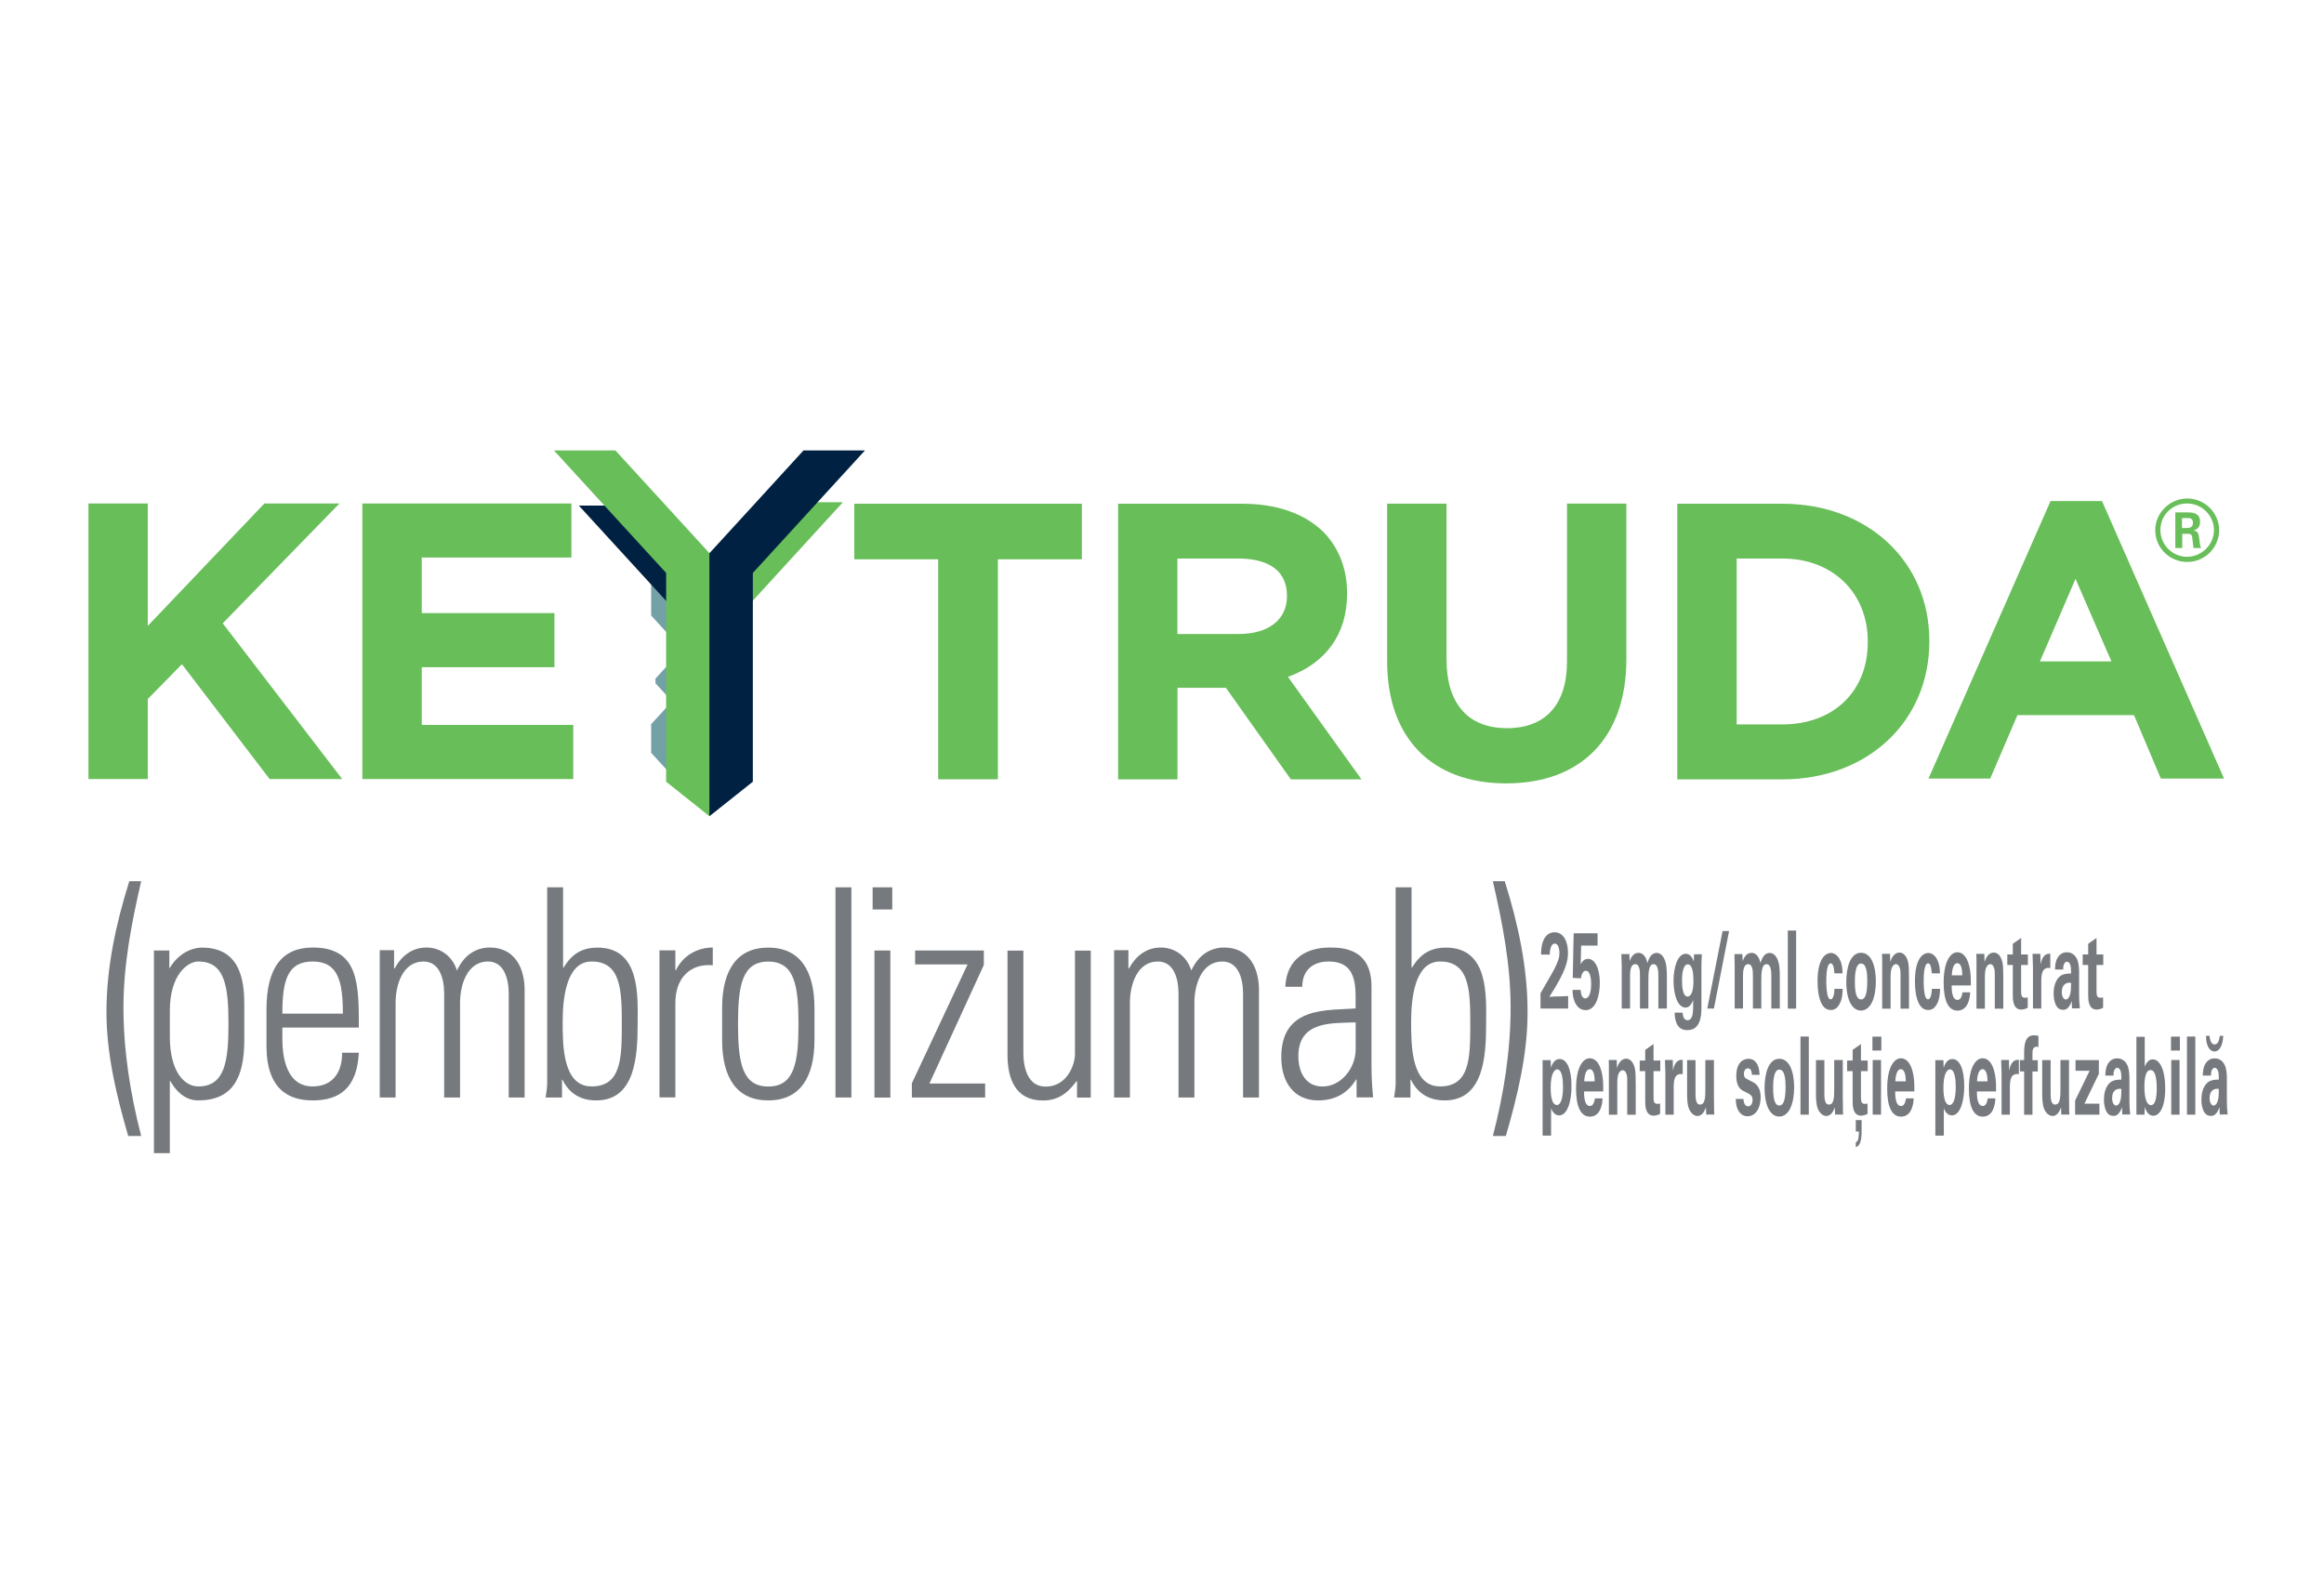 <?xml version="1.0" encoding="UTF-8"?> <svg xmlns="http://www.w3.org/2000/svg" xmlns:xlink="http://www.w3.org/1999/xlink" id="Layer_2" data-name="Layer 2" viewBox="0 0 279 191.22"><defs><style> .cls-1 { fill: #74a1a6; } .cls-2 { fill: #68be59; } .cls-3 { fill: #fff; } .cls-4 { fill: none; } .cls-5 { fill: #767a7e; } .cls-6 { clip-path: url(#clippath-1); } .cls-7 { fill: #002141; } .cls-8 { clip-path: url(#clippath-2); } .cls-9 { clip-path: url(#clippath); } </style><clipPath id="clippath"><rect class="cls-4" width="279" height="191.22"></rect></clipPath><clipPath id="clippath-1"><rect class="cls-4" x="-63" y="-178" width="1320" height="1500"></rect></clipPath><clipPath id="clippath-2"><rect class="cls-4" x="3.57" y="48.47" width="270.67" height="93.83"></rect></clipPath></defs><g id="Layer_1-2" data-name="Layer 1"><g class="cls-9"><g class="cls-6"><rect class="cls-3" width="279" height="191.22"></rect><polygon class="cls-2" points="32.37 93.55 21.84 79.76 17.74 83.94 17.74 93.55 10.62 93.55 10.62 60.46 17.74 60.46 17.74 75.16 31.74 60.46 40.75 60.46 26.74 74.85 41.08 93.55 32.37 93.55"></polygon><polygon class="cls-2" points="43.5 93.55 43.5 60.46 68.6 60.46 68.6 66.95 50.63 66.95 50.63 73.62 66.56 73.62 66.56 80.12 50.63 80.12 50.63 87.05 68.82 87.05 68.82 93.55 43.5 93.55"></polygon><polygon class="cls-2" points="112.63 93.58 112.63 67.16 102.56 67.16 102.56 60.49 129.88 60.49 129.88 67.16 119.8 67.16 119.8 93.58 112.63 93.58"></polygon><g class="cls-8"><path class="cls-2" d="M161.72,71.31v-.09c0-2.9-.98-5.44-2.86-7.36-2.27-2.21-5.63-3.37-9.7-3.37h-14.93v33.1h7.13v-11h5.81l7.8,11h8.48l-8.83-12.31c4.59-1.66,7.1-5.17,7.1-9.97M141.35,67.07h7.35c2.17,0,5.8.58,5.8,4.46v.09c0,2.78-2.21,4.51-5.76,4.51h-7.39v-9.06Z"></path><path class="cls-2" d="M188.12,79.42c0,5.17-2.56,8.02-7.21,8.02s-7.25-2.93-7.25-8.25v-18.71h-7.13v18.94c0,9.18,5.34,14.65,14.29,14.65s14.43-5.44,14.43-14.93v-18.67h-7.13v18.94Z"></path><path class="cls-2" d="M231.62,76.95c0-9.54-7.42-16.46-17.65-16.46h-12.61v33.1h12.61c10.23,0,17.65-6.96,17.65-16.55v-.09ZM208.49,67.07h5.49c6.03,0,10.25,4.1,10.25,9.96v.09c0,5.9-4.12,9.87-10.25,9.87h-5.49v-19.92Z"></path><path class="cls-2" d="M252.35,60.17h-6.18l-14.65,33.32h7.41l3.27-7.62h13.99l3.22,7.62h7.59l-14.65-33.32ZM253.48,79.42h-8.58l4.27-9.91,4.31,9.91Z"></path><polygon class="cls-1" points="80.42 65.85 80.42 76.37 78.17 73.91 78.17 68.3 80.42 65.85"></polygon><polygon class="cls-7" points="80.44 72.67 69.49 60.71 72.67 60.71 80.44 69.19 80.44 72.67"></polygon><polygon class="cls-1" points="80.42 84.51 80.42 92.85 78.17 90.4 78.17 86.96 80.42 84.51"></polygon><polygon class="cls-1" points="80.94 79.03 80.94 84.5 78.69 82.05 78.69 81.49 80.94 79.03"></polygon><polygon class="cls-2" points="90.25 72.27 101.19 60.31 98.01 60.31 90.25 68.8 90.25 72.27"></polygon><polygon class="cls-2" points="85.18 74.5 85.18 66.44 79.97 60.74 73.88 54.09 66.5 54.09 79.97 68.8 79.97 93.87 85.18 98.02 85.18 74.5"></polygon><polygon class="cls-7" points="85.16 74.5 85.16 66.44 90.38 60.74 96.46 54.09 103.84 54.09 90.38 68.8 90.38 93.87 85.16 98.02 85.16 74.5"></polygon><path class="cls-2" d="M266.41,63.67c0,2.1-1.72,3.81-3.83,3.81s-3.84-1.69-3.84-3.81,1.79-3.81,3.84-3.81,3.83,1.65,3.83,3.81M259.36,63.65c0,1.77,1.44,3.21,3.2,3.21s3.23-1.46,3.23-3.21-1.46-3.19-3.23-3.19-3.2,1.39-3.2,3.19M261.14,61.53h1.48c.51,0,1.5,0,1.5,1.13,0,.79-.51.95-.81,1.05.59.04.63.42.71.97.04.34.1.93.22,1.13h-.91c-.02-.2-.16-1.29-.16-1.35-.06-.24-.14-.36-.44-.36h-.75v1.71h-.83v-4.27ZM261.95,63.4h.67c.55,0,.65-.38.65-.61,0-.58-.41-.58-.63-.58h-.69v1.19Z"></path><path class="cls-5" d="M16.95,105.82c-1.15,4.96-2.13,10.03-2.13,15.17s.83,10.42,2.13,15.42h-1.56c-1.4-4.83-2.61-9.79-2.61-14.89,0-5.38,1.15-10.63,2.74-15.7h1.43Z"></path><path class="cls-5" d="M20.32,116.27l.06-.04c1.02-1.71,2.61-2.44,3.89-2.44,5.03,0,5.06,4.83,5.06,7.13v3.95c0,4.58-1.43,7.27-5.54,7.27-1.18,0-2.36-.63-3.34-2.31l-.06-.03v8.67h-1.91v-24.33h1.85v2.13ZM20.39,124.52c0,4.02,1.65,5.94,3.41,5.94,3.15,0,3.63-2.9,3.63-7.52s-.48-7.48-3.63-7.48c-1.24,0-3.41,1.54-3.41,5.91v3.15Z"></path><path class="cls-5" d="M33.9,123.4v1.36c0,2.45.61,5.7,3.63,5.7,2.39,0,3.57-1.68,3.54-4.05h2.01c-.22,4.26-2.33,5.73-5.54,5.73-2.77,0-5.55-1.22-5.55-6.57v-4.34c0-5.1,1.94-7.45,5.55-7.45,5.54,0,5.54,4.37,5.54,9.61h-9.18ZM41.16,121.72c0-3.91-.58-6.26-3.63-6.26s-3.63,2.34-3.63,6.26h7.27Z"></path><path class="cls-5" d="M47.5,131.79h-1.91v-17.69h1.72v2.2h.06c.77-1.43,2.04-2.52,3.82-2.52,1.66,0,3.12,1.01,3.67,2.76.8-1.75,2.17-2.76,3.95-2.76,2.68,0,4.08,2.03,4.17,4.86v13.15h-1.91v-12.62c-.03-1.75-.61-3.71-2.49-3.71-2.42,0-3.35,2.66-3.35,4.97v11.36h-1.91v-12.62c-.03-1.75-.6-3.71-2.48-3.71-2.42,0-3.35,2.66-3.35,4.97v11.36Z"></path><path class="cls-5" d="M65.5,131.79c.09-.6.19-1.16.19-1.75v-23.49h1.91v9.58l.06.07c.99-1.68,2.26-2.41,4.08-2.41,5.23,0,4.81,6.01,4.81,9.16,0,3.88-.29,9.19-4.97,9.19-1.88,0-3.25-.84-4.05-2.48h-.06v2.13h-1.98ZM71.02,130.46c3.54,0,3.63-3.32,3.63-7.45s-.1-7.55-3.63-7.55c-3.09,0-3.47,4.58-3.47,7.24,0,2.8,0,7.76,3.47,7.76"></path><path class="cls-5" d="M81.08,116.51h.06c.8-1.68,2.48-2.73,4.43-2.73v2.13c-2.71-.24-4.49,1.54-4.49,4.51v11.36h-1.91v-17.66h1.91v2.38Z"></path><path class="cls-5" d="M86.69,124.87v-3.81c0-4.58,1.79-7.27,5.54-7.27s5.55,2.69,5.55,7.27v3.81c0,4.58-1.79,7.27-5.55,7.27s-5.54-2.69-5.54-7.27M88.6,122.95c0,4.61.48,7.52,3.63,7.52s3.63-2.9,3.63-7.52-.48-7.48-3.63-7.48-3.63,2.9-3.63,7.48"></path><rect class="cls-5" x="100.3" y="106.55" width="1.91" height="25.24"></rect><path class="cls-5" d="M104.76,106.55h2.36v2.66h-2.36v-2.66ZM104.98,114.14h1.91v17.66h-1.91v-17.66Z"></path><polygon class="cls-5" points="109.47 130.08 116.16 115.81 109.86 115.81 109.86 114.14 118.11 114.14 118.11 115.88 111.58 130.11 118.27 130.11 118.27 131.79 109.47 131.79 109.47 130.08"></polygon><path class="cls-5" d="M130.95,114.14v17.66h-1.65v-1.96h-.07c-1.11,1.5-2.26,2.31-4.04,2.31-3.32,0-4.24-2.66-4.24-5.52v-12.48h1.91v12.13c0,.49-.1,4.2,2.68,4.2,2.58,0,3.51-2.66,3.51-3.88v-12.45h1.91Z"></path><path class="cls-5" d="M135.66,131.79h-1.91v-17.69h1.72v2.2h.06c.77-1.43,2.04-2.52,3.82-2.52,1.66,0,3.12,1.01,3.67,2.76.8-1.75,2.17-2.76,3.95-2.76,2.68,0,4.08,2.03,4.17,4.86v13.15h-1.91v-12.62c-.03-1.75-.61-3.71-2.49-3.71-2.42,0-3.35,2.66-3.35,4.97v11.36h-1.91v-12.62c-.03-1.75-.6-3.71-2.48-3.71-2.42,0-3.35,2.66-3.35,4.97v11.36Z"></path><path class="cls-5" d="M162.87,129.62h-.06c-1.02,1.68-2.58,2.52-4.56,2.52-2.87,0-4.43-2.13-4.43-5.21,0-6.19,5.67-5.56,8.92-5.84v-1.47c0-2.59-.7-4.16-3.25-4.16-1.75,0-3.15.94-3.15,3.04h-2.04c.16-3.39,2.55-4.72,5.35-4.72,1.63,0,5,.17,5,4.68v8.88c0,1.26,0,2.38.19,4.44h-1.98v-2.17ZM162.75,122.77c-2.74.11-6.88-.24-6.88,4.06,0,1.99.92,3.64,2.9,3.64,2.2,0,3.98-2.17,3.98-4.47v-3.22Z"></path><path class="cls-5" d="M167.36,131.79c.09-.6.19-1.16.19-1.75v-23.49h1.91v9.58l.06.07c.99-1.68,2.26-2.41,4.08-2.41,5.23,0,4.81,6.01,4.81,9.16,0,3.88-.29,9.19-4.97,9.19-1.88,0-3.25-.84-4.05-2.48h-.06v2.13h-1.98ZM172.88,130.46c3.54,0,3.63-3.32,3.63-7.45s-.1-7.55-3.63-7.55c-3.09,0-3.47,4.58-3.47,7.24,0,2.8,0,7.76,3.47,7.76"></path><path class="cls-5" d="M180.65,105.82c1.59,5.07,2.74,10.31,2.74,15.7,0,5.1-1.21,10.07-2.61,14.89h-1.56c1.31-5,2.13-10.21,2.13-15.42s-.99-10.21-2.13-15.17h1.43Z"></path><path class="cls-5" d="M184.94,119.28l1.23-2.14c.22-.38.46-.79.71-1.37.26-.61.33-.9.33-1.31,0-.69-.21-1.15-.56-1.15-.54,0-.6,1.06-.6,1.32h-1.04c0-.36,0-1.04.28-1.7.27-.66.77-.98,1.35-.98,1.03,0,1.6,1.06,1.6,2.46,0,.93-.19,2.14-2.24,5.29.69-.04.76-.05,1.3-.05.36-.01.56-.03.69-.03.14,0,.19-.01.27-.01v1.5h-3.32v-1.83Z"></path><path class="cls-5" d="M189.76,118.88c0,.21.07,1.01.56,1.01.36,0,.7-.51.7-1.7,0-.87-.18-1.62-.63-1.62s-.57.7-.6.91l-.98-.05.11-5.36h2.87v1.48h-1.97l-.06,2.24c.15-.25.37-.65.9-.65.76,0,1.4,1.06,1.4,2.88,0,1.54-.47,3.28-1.69,3.28-.5,0-1-.25-1.32-.99-.24-.56-.26-1.09-.26-1.44h1Z"></path><path class="cls-5" d="M194.68,115.8c0-.42-.01-.82-.03-1.23h.96l.03.84c.11-.28.37-.99,1.06-.99.79,0,1,.92,1.08,1.23.29-1.04.75-1.22,1.1-1.22.69,0,.97.79,1.05,1.05.18.57.18,1.36.18,1.93v3.7h-1.02v-3.85c0-.7-.05-1.48-.58-1.48-.6,0-.62,1.06-.62,2.05v3.28h-1.01v-3.89c0-.51,0-1.44-.56-1.44-.63,0-.63,1.02-.63,1.48v3.85h-1v-5.32Z"></path><path class="cls-5" d="M204.31,114.59c-.03.52-.05.96-.05,1.62v4.84c0,2.43-1.05,2.65-1.71,2.65-.49,0-1.45-.13-1.51-2.1h.96c.02.19.05.91.6.91.3,0,.55-.27.62-.86.04-.32.05-.54.05-1.56-.32.8-.67.9-.92.9-.98,0-1.44-1.62-1.44-3.22s.49-3.24,1.47-3.24c.63,0,.85.65.96.93l.03-.87h.94ZM202.59,119.67c.71,0,.71-1.59.71-1.87,0-.74-.07-2-.68-2-.38,0-.69.56-.69,1.96,0,.32,0,1.91.67,1.91"></path><polygon class="cls-5" points="207.58 111.8 205.76 121.11 204.96 121.11 206.8 111.8 207.58 111.8"></polygon><path class="cls-5" d="M208.25,115.8c0-.42-.01-.82-.03-1.23h.96l.03.84c.11-.28.37-.99,1.06-.99.79,0,1,.92,1.08,1.23.29-1.04.75-1.22,1.1-1.22.69,0,.97.79,1.04,1.05.18.57.18,1.36.18,1.93v3.7h-1.02v-3.85c0-.7-.05-1.48-.58-1.48-.6,0-.62,1.06-.62,2.05v3.28h-1.01v-3.89c0-.51,0-1.44-.56-1.44-.63,0-.63,1.02-.63,1.48v3.85h-1v-5.32Z"></path><rect class="cls-5" x="214.63" y="111.74" width="1" height="9.38"></rect><path class="cls-5" d="M220.22,116.89c-.02-.23-.05-1.21-.44-1.21-.47,0-.53,1.38-.53,2.09,0,.36.01,1.53.25,2.01.1.19.2.22.27.22.1,0,.43-.08.46-1.26h.99c-.02.49-.04,1.31-.44,1.93-.24.4-.54.61-.98.61-.46,0-.85-.2-1.17-.87-.3-.66-.43-1.53-.43-2.58,0-2.98,1.14-3.4,1.6-3.4.63,0,1.4.69,1.4,2.45h-.98Z"></path><path class="cls-5" d="M223.42,114.41c1.25,0,1.78,1.61,1.78,3.44s-.55,3.5-1.8,3.5c-.98,0-1.75-1.15-1.75-3.45,0-1.58.42-3.49,1.77-3.49M223.43,120.01c.44,0,.74-.51.74-2.24,0-.87-.08-2.07-.75-2.07-.73,0-.74,1.63-.74,2.22,0,1.46.26,2.1.75,2.1"></path><path class="cls-5" d="M225.96,115.73v-.13c0-.23,0-.73-.02-1.06h.96l.03.99c.09-.3.37-1.14,1.11-1.14.68,0,.96.78,1.05,1.23.07.42.09.73.09,1.96v3.54h-1.02v-4.07c0-.27,0-.51-.06-.71-.07-.3-.22-.56-.49-.56-.22,0-.41.19-.52.5-.06.17-.12.49-.12,1v3.84h-1.01v-5.38Z"></path><path class="cls-5" d="M231.91,116.89c-.02-.23-.05-1.21-.44-1.21-.47,0-.53,1.38-.53,2.09,0,.36.01,1.53.25,2.01.1.19.2.22.27.22.1,0,.43-.08.46-1.26h.99c-.02.49-.04,1.31-.44,1.93-.24.4-.54.61-.98.61-.46,0-.85-.2-1.17-.87-.3-.66-.43-1.53-.43-2.58,0-2.98,1.14-3.4,1.6-3.4.63,0,1.4.69,1.4,2.45h-.98Z"></path><path class="cls-5" d="M234.3,118.32c0,.43,0,1.75.7,1.75.25,0,.49-.18.6-.91h.92c-.02.32-.04.86-.33,1.43-.25.51-.69.77-1.2.77-.29,0-.85-.1-1.21-.82-.32-.62-.44-1.5-.44-2.55s.14-2.33.71-3.1c.26-.35.58-.54.96-.54.49,0,1.08.38,1.38,1.58.18.66.21,1.37.21,1.92,0,.18,0,.34,0,.48h-2.3ZM235.57,117.12c0-.3-.01-1.46-.6-1.46-.43,0-.62.7-.65,1.46h1.24Z"></path><path class="cls-5" d="M237.28,115.73v-.13c0-.23,0-.73-.02-1.06h.96l.03.99c.09-.3.37-1.14,1.11-1.14.68,0,.96.78,1.05,1.23.07.42.09.73.09,1.96v3.54h-1.02v-4.07c0-.27,0-.51-.06-.71-.07-.3-.22-.56-.49-.56-.22,0-.41.19-.52.5-.06.17-.12.49-.12,1v3.84h-1.01v-5.38Z"></path><path class="cls-5" d="M243.43,121.02c-.32.17-.62.21-.78.21-1,0-1.01-1.22-1.01-1.76v-3.59h-.66v-1.27h.66v-1.28l1-.7v1.98h.81v1.27h-.81v2.96c0,.6,0,.97.45.97.16,0,.21,0,.34-.04v1.26Z"></path><path class="cls-5" d="M244.06,116.17c0-.31-.03-1.26-.05-1.63h.94l.02,1.26c.13-.56.35-1.34,1.17-1.27v1.72c-1.02-.17-1.08.8-1.08,1.63v3.23h-1v-4.94Z"></path><path class="cls-5" d="M248.75,121.11c-.03-.4-.03-.7-.03-.9-.38,1.04-.83,1.05-1.02,1.05-.5,0-.72-.27-.86-.52-.21-.4-.3-.92-.3-1.44s.1-1.48.73-2.04c.42-.35,1.02-.36,1.36-.36,0-.6-.01-.88-.14-1.16-.12-.21-.27-.26-.35-.26-.14,0-.29.12-.38.36-.07.22-.07.43-.07.58h-.98c0-.34.03-1.06.39-1.54.32-.43.71-.53,1.04-.53.28,0,.88.09,1.22.84.24.52.24,1.31.24,1.61v2.63c0,.56.03,1.1.09,1.66h-.91ZM247.52,119.09c0,.44.16.93.49.93.18,0,.33-.17.43-.38.18-.42.19-.91.19-1.62-.64-.1-1.1.29-1.1,1.06"></path><path class="cls-5" d="M252.48,121.02c-.32.17-.62.21-.78.21-1,0-1.01-1.22-1.01-1.76v-3.59h-.66v-1.27h.66v-1.28l1-.7v1.98h.81v1.27h-.81v2.96c0,.6,0,.97.45.97.16,0,.21,0,.34-.04v1.26Z"></path><path class="cls-5" d="M186.16,127.3l.03.93c.31-1.05.89-1.06,1.05-1.06.89,0,1.42,1.26,1.42,3.27,0,1.85-.5,3.5-1.49,3.5-.62,0-.87-.64-.96-.84v3.27h-1.02v-9.06h.98ZM187.64,130.52c0-.78-.09-2.11-.69-2.11-.33,0-.79.48-.79,2.23,0,.38.01,2.05.75,2.05.48,0,.73-.87.73-2.17"></path><path class="cls-5" d="M190.17,131.06c0,.43,0,1.75.7,1.75.25,0,.49-.18.6-.91h.92c-.02.32-.04.86-.33,1.43-.25.51-.69.76-1.2.76-.29,0-.85-.1-1.21-.82-.32-.62-.44-1.5-.44-2.55s.14-2.33.71-3.1c.26-.35.58-.54.96-.54.49,0,1.08.38,1.38,1.58.18.66.21,1.37.21,1.92,0,.18,0,.34,0,.48h-2.3ZM191.44,129.85c0-.3-.01-1.46-.6-1.46-.43,0-.62.7-.65,1.46h1.24Z"></path><path class="cls-5" d="M193.15,128.47v-.13c0-.23,0-.73-.02-1.06h.96l.03.99c.09-.3.37-1.14,1.11-1.14.68,0,.96.78,1.05,1.23.07.42.09.73.09,1.96v3.54h-1.02v-4.07c0-.27,0-.51-.06-.71-.07-.3-.22-.56-.49-.56-.22,0-.41.19-.52.5-.06.17-.12.49-.12,1v3.84h-1.01v-5.38Z"></path><path class="cls-5" d="M199.3,133.76c-.32.17-.62.21-.78.21-1,0-1.01-1.22-1.01-1.76v-3.59h-.66v-1.27h.66v-1.28l1-.7v1.98h.81v1.27h-.81v2.96c0,.6,0,.97.45.97.16,0,.21,0,.34-.04v1.26Z"></path><path class="cls-5" d="M199.93,128.91c0-.31-.03-1.26-.05-1.63h.94l.02,1.26c.13-.56.35-1.34,1.17-1.27v1.72c-1.02-.17-1.08.8-1.08,1.63v3.23h-1v-4.94Z"></path><path class="cls-5" d="M203.55,127.3v3.9c0,.57,0,1.44.54,1.44.64,0,.64-.93.64-2.04v-3.31h1.03v4.32c.01,1.08.02,1.41.02,1.61v.14c0,.19,0,.28.03.48h-.98l-.03-.87c-.11.27-.36,1.04-1.01,1.04-.46,0-.84-.4-1.03-.88-.22-.53-.22-1.44-.22-1.76v-4.07h1.02Z"></path><path class="cls-5" d="M209.3,131.95c.02.42.15.9.57.9.36,0,.53-.38.53-.78,0-.3-.09-.53-.47-.74l-.62-.32c-.28-.14-.87-.48-.87-1.82s.61-2.05,1.5-2.05c.71,0,1.27.62,1.3,1.93h-.92c-.03-.73-.33-.78-.49-.78-.27,0-.47.25-.47.65,0,.45.17.53.47.69l.62.32c.62.32.92.93.92,1.83,0,1.13-.51,2.26-1.57,2.26-.44,0-.85-.18-1.17-.8-.22-.45-.24-.97-.25-1.28h.94Z"></path><path class="cls-5" d="M213.61,127.14c1.25,0,1.78,1.61,1.78,3.44s-.55,3.5-1.8,3.5c-.98,0-1.75-1.15-1.75-3.45,0-1.58.42-3.49,1.77-3.49M213.62,132.75c.44,0,.74-.51.74-2.24,0-.87-.08-2.07-.75-2.07-.73,0-.74,1.63-.74,2.22,0,1.46.26,2.1.75,2.1"></path><rect class="cls-5" x="216.15" y="124.47" width="1" height="9.38"></rect><path class="cls-5" d="M219.02,127.3v3.9c0,.57,0,1.44.54,1.44.64,0,.64-.93.64-2.04v-3.31h1.03v4.32c.01,1.08.02,1.41.02,1.61v.14c0,.19,0,.28.03.48h-.98l-.03-.87c-.11.27-.36,1.04-1.01,1.04-.46,0-.84-.4-1.03-.88-.22-.53-.22-1.44-.22-1.76v-4.07h1.02Z"></path><path class="cls-5" d="M224.2,133.76c-.33.17-.62.21-.78.21-1,0-1.01-1.22-1.01-1.76v-3.59h-.66v-1.27h.66v-1.28l1-.7v1.98h.81v1.27h-.81v2.96c0,.6,0,.97.45.97.16,0,.21,0,.34-.04v1.26ZM223.49,134.51v1.27c0,.99-.12,1.83-.7,1.97v-.57c.35-.14.37-.78.37-1.3h-.37v-1.38h.7Z"></path><path class="cls-5" d="M224.79,124.48h1.07v1.67h-1.07v-1.67ZM224.82,127.29h1v6.56h-1v-6.56Z"></path><path class="cls-5" d="M227.52,131.06c0,.43,0,1.75.7,1.75.25,0,.49-.18.6-.91h.92c-.02.32-.04.86-.33,1.43-.25.51-.69.76-1.2.76-.29,0-.85-.1-1.21-.82-.32-.62-.44-1.5-.44-2.55s.14-2.33.71-3.1c.26-.35.58-.54.96-.54.49,0,1.08.38,1.38,1.58.18.66.21,1.37.21,1.92,0,.18,0,.34,0,.48h-2.3ZM228.79,129.85c0-.3-.01-1.46-.6-1.46-.43,0-.62.7-.65,1.46h1.24Z"></path><path class="cls-5" d="M233.31,127.3l.03.93c.31-1.05.89-1.06,1.05-1.06.89,0,1.42,1.26,1.42,3.27,0,1.85-.5,3.5-1.49,3.5-.62,0-.87-.64-.96-.84v3.27h-1.02v-9.06h.98ZM234.79,130.52c0-.78-.09-2.11-.69-2.11-.33,0-.79.48-.79,2.23,0,.38.01,2.05.75,2.05.48,0,.73-.87.73-2.17"></path><path class="cls-5" d="M237.33,131.06c0,.43,0,1.75.7,1.75.25,0,.49-.18.6-.91h.92c-.02.32-.04.86-.33,1.43-.25.51-.69.76-1.2.76-.29,0-.85-.1-1.21-.82-.32-.62-.44-1.5-.44-2.55s.14-2.33.71-3.1c.26-.35.58-.54.96-.54.49,0,1.08.38,1.38,1.58.18.66.21,1.37.21,1.92,0,.18,0,.34,0,.48h-2.3ZM238.6,129.85c0-.3-.01-1.46-.6-1.46-.43,0-.62.7-.65,1.46h1.24Z"></path><path class="cls-5" d="M240.29,128.91c0-.31-.03-1.26-.05-1.63h.94l.02,1.26c.13-.56.35-1.34,1.17-1.27v1.72c-1.02-.17-1.08.8-1.08,1.63v3.23h-1v-4.94Z"></path><path class="cls-5" d="M243,128.66h-.51v-1.36h.51v-.89c0-1.15.2-2.09,1.18-2.09.07,0,.25,0,.54.07v1.34c-.1-.04-.13-.04-.21-.04-.51,0-.51.51-.51.86v.76h.64v1.36h-.64v5.19h-1v-5.19Z"></path><path class="cls-5" d="M246.18,127.3v3.9c0,.57,0,1.44.54,1.44.64,0,.64-.93.64-2.04v-3.31h1.03v4.32c.01,1.08.02,1.41.02,1.61v.14c0,.19,0,.28.03.48h-.98l-.03-.87c-.11.27-.36,1.04-1.01,1.04-.46,0-.84-.4-1.03-.88-.22-.53-.22-1.44-.22-1.76v-4.07h1.02Z"></path><polygon class="cls-5" points="249.12 132.16 250.86 128.58 249.17 128.58 249.17 127.3 251.97 127.3 251.97 128.95 250.24 132.53 252.04 132.53 252.04 133.85 249.12 133.85 249.12 132.16"></polygon><path class="cls-5" d="M254.79,133.85c-.03-.4-.03-.7-.03-.9-.38,1.04-.83,1.05-1.02,1.05-.5,0-.72-.27-.86-.52-.21-.4-.3-.92-.3-1.44s.1-1.48.73-2.04c.42-.35,1.02-.36,1.36-.36,0-.6-.01-.88-.14-1.16-.12-.21-.27-.26-.35-.26-.14,0-.29.12-.38.36-.07.22-.07.43-.07.58h-.98c0-.34.03-1.06.39-1.54.32-.43.71-.53,1.04-.53.28,0,.88.09,1.22.84.24.52.24,1.31.24,1.61v2.63c0,.56.03,1.1.09,1.66h-.91ZM253.56,131.83c0,.44.16.93.49.93.18,0,.33-.17.43-.38.18-.42.19-.91.19-1.62-.64-.1-1.1.28-1.1,1.06"></path><path class="cls-5" d="M256.48,124.5h1v3.59c.34-.86.79-.88.97-.88.83,0,1.49,1.26,1.49,3.46,0,2.44-.75,3.31-1.43,3.31-.17,0-.73-.03-1.03-1.05,0,.21-.01.52-.03.92h-.97v-9.35ZM258.18,128.49c-.74,0-.74,1.61-.74,2.02,0,1.5.33,2.2.79,2.2.69,0,.69-1.63.69-1.98,0-.52-.01-2.24-.74-2.24"></path><path class="cls-5" d="M260.63,124.48h1.07v1.67h-1.07v-1.67ZM260.66,127.29h1v6.56h-1v-6.56Z"></path><rect class="cls-5" x="262.55" y="124.47" width="1" height="9.38"></rect><path class="cls-5" d="M266.49,133.85c-.03-.4-.03-.7-.03-.9-.38,1.04-.83,1.05-1.02,1.05-.5,0-.72-.27-.86-.52-.21-.4-.3-.92-.3-1.44s.1-1.48.73-2.04c.42-.35,1.02-.36,1.36-.36,0-.6-.01-.88-.14-1.16-.12-.21-.27-.26-.35-.26-.14,0-.29.12-.38.36-.07.22-.07.43-.07.58h-.98c0-.34.03-1.06.39-1.54.32-.43.71-.53,1.04-.53.28,0,.88.09,1.22.84.24.52.24,1.31.24,1.61v2.63c0,.56.03,1.1.09,1.66h-.91ZM265.26,124.38c.07.86.38,1.04.6,1.04.49,0,.58-.69.63-1.04h.41c-.03,1.02-.38,1.88-1.05,1.88-.35,0-.64-.25-.83-.71-.17-.42-.18-.87-.18-1.17h.41ZM265.26,131.83c0,.44.16.93.49.93.18,0,.33-.17.43-.38.18-.42.19-.91.19-1.62-.64-.1-1.1.28-1.1,1.06"></path></g></g></g></g></svg> 